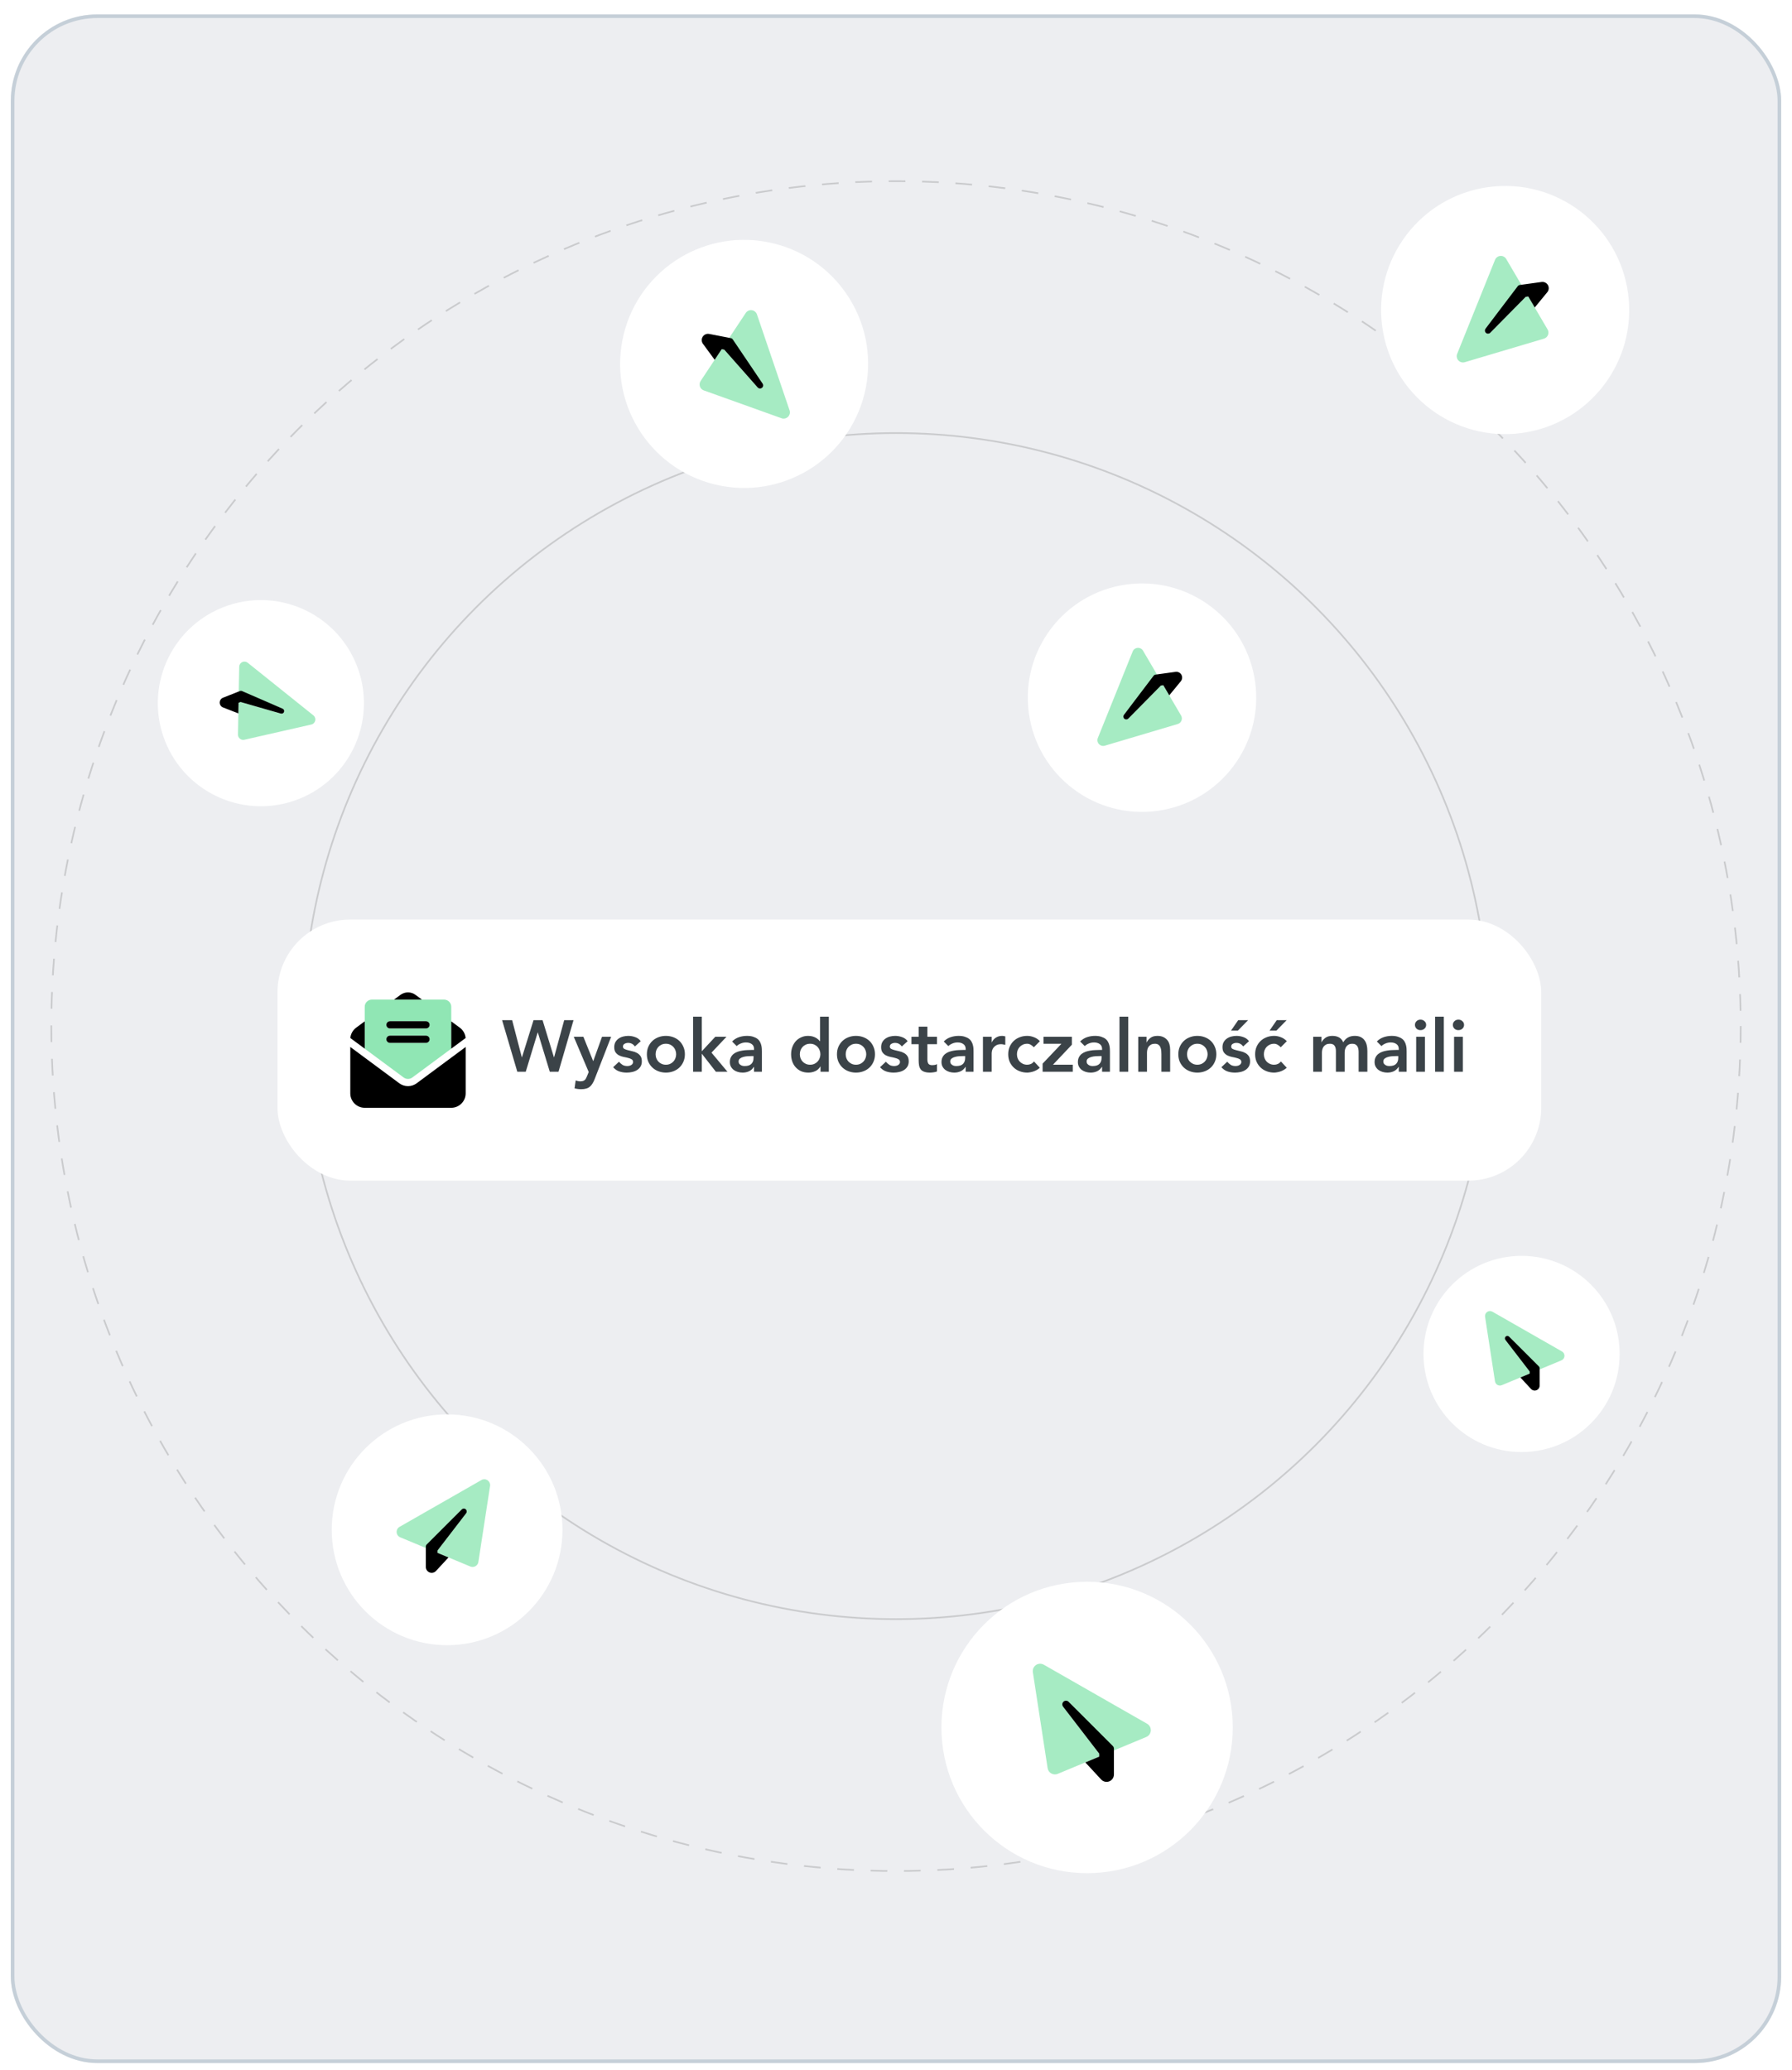 <svg width="497" height="574" viewBox="0 0 497 574" fill="none" xmlns="http://www.w3.org/2000/svg">
<g filter="url(#filter0_dd_2727_1017)">
<rect x="3" width="491" height="568" rx="24" fill="#EDEEF1"/>
<rect x="3.5" y="0.5" width="490" height="567" rx="23.5" stroke="#C5CFD8"/>
</g>
<circle cx="248.501" cy="284.503" r="164.428" stroke="black" stroke-opacity="0.15" stroke-width="0.463"/>
<circle cx="248.5" cy="284.5" r="234.269" stroke="black" stroke-opacity="0.15" stroke-width="0.463" stroke-dasharray="4.63 4.63"/>
<g filter="url(#filter1_dd_2727_1017)">
<g filter="url(#filter2_dd_2727_1017)">
<circle cx="124" cy="413" r="32" fill="white"/>
<g clip-path="url(#clip0_2727_1017)">
<path d="M135.23 399.284C135.742 399.638 136.01 400.251 135.914 400.864L132.672 421.936C132.596 422.427 132.297 422.858 131.862 423.101C131.426 423.344 130.904 423.375 130.443 423.182L121.346 419.398V418.725L129.283 408.412C129.547 408.072 129.496 407.581 129.167 407.302C128.838 407.024 128.351 407.044 128.053 407.358L119.056 416.759L118.342 417.474C118.19 417.626 118.104 417.833 118.104 418.046L116.671 417.448L110.997 415.083C110.425 414.845 110.04 414.308 110.005 413.69C109.969 413.072 110.283 412.489 110.82 412.18L133.513 399.213C134.055 398.904 134.724 398.934 135.235 399.284H135.23Z" fill="#A6EBC3"/>
<path d="M129.285 408.417C129.543 408.077 129.497 407.596 129.178 407.312C128.859 407.029 128.373 407.044 128.069 407.348L119.002 416.415L118.344 417.073C118.192 417.225 118.105 417.433 118.105 417.646V418.051V420.888V423.319C118.105 423.988 118.516 424.585 119.134 424.828C119.752 425.072 120.461 424.909 120.917 424.418L124.387 420.67L121.347 419.403V418.73L129.285 408.417Z" fill="black"/>
</g>
</g>
<g filter="url(#filter3_dd_2727_1017)">
<circle cx="72.352" cy="184.345" r="28.578" transform="rotate(68.439 72.352 184.345)" fill="white"/>
<g clip-path="url(#clip1_2727_1017)">
<path d="M87.425 189.179C87.298 189.721 86.877 190.145 86.337 190.266L67.771 194.489C67.338 194.587 66.882 194.48 66.537 194.198C66.193 193.916 65.996 193.493 66.005 193.047L66.162 184.249L66.721 184.028L77.892 187.236C78.26 187.343 78.652 187.14 78.775 186.775C78.898 186.41 78.722 186.013 78.363 185.868L67.602 181.481L66.775 181.123C66.599 181.046 66.398 181.043 66.221 181.113L66.247 179.726L66.35 174.238C66.36 173.684 66.68 173.188 67.181 172.956C67.683 172.724 68.27 172.793 68.702 173.138L86.92 187.73C87.355 188.079 87.549 188.644 87.426 189.184L87.425 189.179Z" fill="#A6EBC3"/>
<path d="M77.894 187.23C78.26 187.333 78.645 187.137 78.776 186.779C78.907 186.421 78.734 186.022 78.382 185.869L67.876 181.314L67.113 180.983C66.937 180.907 66.736 180.904 66.559 180.974L66.223 181.106L63.867 182.037L61.848 182.835C61.292 183.055 60.931 183.592 60.931 184.185C60.932 184.778 61.3 185.314 61.857 185.531L66.109 187.183L66.164 184.243L66.723 184.022L77.894 187.23Z" fill="black"/>
</g>
</g>
<g filter="url(#filter4_dd_2727_1017)">
<circle cx="40.4" cy="40.4" r="40.4" transform="matrix(-1 0 0 1 341.9 426.102)" fill="white"/>
<g clip-path="url(#clip2_2727_1017)">
<path d="M287.321 449.186C286.675 449.634 286.336 450.408 286.458 451.182L290.551 477.785C290.647 478.405 291.024 478.949 291.574 479.256C292.124 479.563 292.783 479.601 293.365 479.358L304.85 474.581V473.731L294.829 460.71C294.496 460.282 294.56 459.662 294.976 459.31C295.392 458.958 296.006 458.984 296.383 459.38L307.741 471.249L308.642 472.151C308.834 472.343 308.943 472.605 308.943 472.874L310.753 472.119L317.915 469.133C318.638 468.832 319.124 468.154 319.168 467.374C319.213 466.594 318.817 465.858 318.139 465.468L289.489 449.097C288.805 448.707 287.961 448.745 287.315 449.186H287.321Z" fill="#A6EBC3"/>
<path d="M294.83 460.721C294.503 460.292 294.561 459.685 294.964 459.327C295.367 458.969 295.981 458.988 296.364 459.371L307.811 470.818L308.643 471.65C308.835 471.842 308.943 472.104 308.943 472.372V472.884V476.465V479.535C308.943 480.379 308.425 481.134 307.645 481.441C306.865 481.748 305.97 481.543 305.394 480.923L301.014 476.19L304.851 474.592V473.741L294.83 460.721Z" fill="black"/>
</g>
</g>
<g filter="url(#filter5_dd_2727_1017)">
<circle cx="31.665" cy="31.665" r="31.665" transform="matrix(0.136 0.991 0.991 -0.136 281.045 155.266)" fill="white"/>
<g clip-path="url(#clip3_2727_1017)">
<path d="M304.778 195.194C305.195 195.648 305.831 195.829 306.419 195.652L326.642 189.642C327.113 189.502 327.495 189.151 327.675 188.691C327.855 188.231 327.814 187.716 327.564 187.29L322.632 178.88L321.971 178.97L312.927 188.138C312.63 188.442 312.142 188.458 311.824 188.173C311.507 187.887 311.461 187.408 311.729 187.073L319.737 176.99L320.341 176.194C320.469 176.024 320.661 175.912 320.87 175.883L320.091 174.558L317.01 169.315C316.7 168.785 316.121 168.48 315.511 168.528C314.9 168.577 314.371 168.963 314.141 169.531L304.478 193.52C304.248 194.093 304.367 194.745 304.779 195.199L304.778 195.194Z" fill="#A6EBC3"/>
<path d="M312.93 188.143C312.633 188.442 312.155 188.462 311.834 188.187C311.513 187.913 311.462 187.434 311.719 187.095L319.39 176.988L319.947 176.254C320.075 176.084 320.267 175.972 320.476 175.943L320.873 175.889L323.654 175.508L326.038 175.181C326.693 175.091 327.334 175.413 327.656 175.986C327.977 176.559 327.913 177.276 327.493 177.789L324.285 181.695L322.635 178.885L321.974 178.976L312.93 188.143Z" fill="black"/>
</g>
</g>
<g filter="url(#filter6_dd_2727_1017)">
<circle cx="34.391" cy="34.391" r="34.391" transform="matrix(0.136 0.991 0.991 -0.136 378.688 45.031)" fill="white"/>
<g clip-path="url(#clip4_2727_1017)">
<path d="M404.463 88.399C404.915 88.892 405.607 89.088 406.246 88.896L428.209 82.369C428.721 82.216 429.136 81.835 429.332 81.336C429.527 80.837 429.483 80.276 429.211 79.814L423.854 70.68L423.137 70.778L413.314 80.735C412.991 81.065 412.461 81.082 412.116 80.773C411.771 80.463 411.722 79.942 412.013 79.578L420.71 68.627L421.366 67.762C421.506 67.578 421.714 67.456 421.941 67.425L421.095 65.986L417.748 60.291C417.411 59.716 416.783 59.384 416.12 59.437C415.457 59.489 414.883 59.909 414.632 60.526L404.137 86.581C403.887 87.203 404.017 87.911 404.464 88.404L404.463 88.399Z" fill="#A6EBC3"/>
<path d="M413.319 80.736C412.995 81.061 412.476 81.082 412.127 80.784C411.779 80.486 411.724 79.966 412.003 79.598L420.334 68.62L420.939 67.823C421.079 67.638 421.287 67.516 421.514 67.486L421.945 67.426L424.966 67.012L427.554 66.657C428.266 66.56 428.963 66.909 429.312 67.532C429.661 68.154 429.592 68.933 429.135 69.49L425.65 73.732L423.858 70.681L423.141 70.779L413.319 80.736Z" fill="black"/>
</g>
</g>
<g filter="url(#filter7_dd_2727_1017)">
<circle cx="206.377" cy="89.376" r="34.391" transform="rotate(100.957 206.377 89.376)" fill="white"/>
<g clip-path="url(#clip5_2727_1017)">
<path d="M218.557 104.038C218.078 104.505 217.377 104.663 216.75 104.437L195.178 96.712C194.675 96.531 194.282 96.128 194.114 95.618C193.947 95.109 194.021 94.552 194.319 94.105L200.169 85.279L200.88 85.417L210.14 95.899C210.445 96.246 210.974 96.293 211.335 96.002C211.696 95.712 211.774 95.195 211.504 94.815L203.422 83.403L202.814 82.503C202.685 82.312 202.483 82.178 202.259 82.135L203.182 80.745L206.837 75.242C207.205 74.686 207.85 74.39 208.509 74.479C209.169 74.567 209.719 75.018 209.936 75.648L218.982 102.241C219.198 102.876 219.029 103.575 218.556 104.043L218.557 104.038Z" fill="#A6EBC3"/>
<path d="M210.136 95.904C210.441 96.246 210.958 96.296 211.323 96.017C211.687 95.738 211.771 95.222 211.512 94.839L203.797 83.42L203.237 82.591C203.108 82.4 202.906 82.266 202.681 82.223L202.254 82.14L199.261 81.561L196.695 81.064C195.99 80.927 195.276 81.238 194.893 81.841C194.51 82.443 194.536 83.224 194.961 83.806L198.208 88.232L200.165 85.284L200.876 85.422L210.136 95.904Z" fill="black"/>
</g>
</g>
<g filter="url(#filter8_dd_2727_1017)">
<circle cx="27.2" cy="27.2" r="27.2" transform="matrix(-1 8.74228e-08 8.74228e-08 1 449.199 337.797)" fill="white"/>
<g clip-path="url(#clip6_2727_1017)">
<path d="M412.454 353.343C412.02 353.644 411.791 354.165 411.873 354.686L414.629 372.597C414.693 373.015 414.947 373.381 415.318 373.588C415.688 373.794 416.131 373.82 416.523 373.656L424.256 370.44L424.256 369.868L417.509 361.101C417.285 360.813 417.328 360.395 417.608 360.159C417.888 359.922 418.301 359.939 418.555 360.206L426.202 368.197L426.809 368.804C426.938 368.933 427.012 369.11 427.012 369.291L428.23 368.783L433.052 366.772C433.539 366.57 433.866 366.113 433.896 365.588C433.926 365.063 433.659 364.567 433.203 364.305L413.914 353.283C413.453 353.02 412.885 353.046 412.45 353.343L412.454 353.343Z" fill="#A6EBC3"/>
<path d="M417.507 361.103C417.288 360.815 417.327 360.406 417.598 360.165C417.869 359.924 418.282 359.937 418.541 360.195L426.248 367.902L426.807 368.462C426.937 368.591 427.01 368.767 427.01 368.948L427.01 369.293L427.01 371.704L427.01 373.77C427.01 374.339 426.661 374.847 426.136 375.053C425.61 375.26 425.008 375.122 424.62 374.705L421.671 371.519L424.254 370.442L424.254 369.869L417.507 361.103Z" fill="black"/>
</g>
</g>
</g>
<g filter="url(#filter9_d_2727_1017)">
<rect x="73" y="251" width="350.492" height="72.393" rx="20.197" fill="white"/>
<g clip-path="url(#clip7_2727_1017)">
<path d="M99.197 273.195C98.091 273.195 97.197 274.089 97.197 275.195V286.802L107.991 294.795C108.341 295.052 108.766 295.195 109.197 295.195C109.629 295.195 110.054 295.058 110.404 294.795L121.197 286.802V275.195C121.197 274.089 120.304 273.195 119.197 273.195H99.197ZM104.197 279.195H114.197C114.747 279.195 115.197 279.645 115.197 280.195C115.197 280.745 114.747 281.195 114.197 281.195H104.197C103.647 281.195 103.197 280.745 103.197 280.195C103.197 279.645 103.647 279.195 104.197 279.195ZM104.197 283.195H114.197C114.747 283.195 115.197 283.645 115.197 284.195C115.197 284.745 114.747 285.195 114.197 285.195H104.197C103.647 285.195 103.197 284.745 103.197 284.195C103.197 283.645 103.647 283.195 104.197 283.195Z" fill="#90E6B4"/>
<path d="M125.185 283.852C125.085 282.72 124.504 281.67 123.579 280.989L121.197 279.227V284.202V286.802L125.185 283.852ZM125.197 299.195V286.327L111.597 296.402C110.904 296.92 110.06 297.195 109.197 297.195C108.335 297.195 107.491 296.92 106.797 296.402L93.197 286.327V299.195C93.197 301.402 94.991 303.195 97.197 303.195H121.197C123.404 303.195 125.197 301.402 125.197 299.195ZM97.197 286.802V284.202V279.227L94.816 280.989C93.891 281.67 93.31 282.72 93.21 283.852L97.197 286.802ZM111.291 271.889C110.685 271.439 109.954 271.195 109.197 271.195C108.441 271.195 107.71 271.439 107.104 271.883L105.335 273.195H113.06L111.291 271.889ZM104.197 279.195C103.647 279.195 103.197 279.645 103.197 280.195C103.197 280.745 103.647 281.195 104.197 281.195H114.197C114.747 281.195 115.197 280.745 115.197 280.195C115.197 279.645 114.747 279.195 114.197 279.195H104.197ZM104.197 283.195C103.647 283.195 103.197 283.645 103.197 284.195C103.197 284.745 103.647 285.195 104.197 285.195H114.197C114.747 285.195 115.197 284.745 115.197 284.195C115.197 283.645 114.747 283.195 114.197 283.195H104.197Z" fill="black"/>
</g>
<path d="M135.295 278.896H138.082L140.768 289.196H140.809L144.02 278.896H146.524L149.675 289.196H149.715L152.523 278.896H155.108L150.947 293.195H148.524L145.212 282.309H145.171L141.859 293.195H139.516L135.295 278.896ZM155.177 283.501H157.843L160.55 290.226H160.59L163.014 283.501H165.538L160.954 295.276C160.779 295.733 160.583 296.131 160.368 296.467C160.166 296.817 159.924 297.107 159.641 297.336C159.358 297.578 159.022 297.753 158.631 297.861C158.254 297.982 157.796 298.043 157.258 298.043C156.625 298.043 156.006 297.962 155.4 297.8L155.703 295.619C155.891 295.686 156.086 295.74 156.288 295.78C156.504 295.834 156.719 295.861 156.935 295.861C157.231 295.861 157.48 295.834 157.682 295.78C157.884 295.727 158.052 295.639 158.187 295.518C158.335 295.41 158.456 295.262 158.55 295.074C158.645 294.899 158.746 294.683 158.853 294.427L159.318 293.276L155.177 283.501ZM172.134 286.187C171.662 285.527 171.03 285.197 170.235 285.197C169.912 285.197 169.596 285.278 169.286 285.44C168.976 285.601 168.821 285.864 168.821 286.227C168.821 286.524 168.949 286.739 169.205 286.874C169.461 287.008 169.784 287.123 170.175 287.217C170.565 287.311 170.983 287.412 171.427 287.52C171.885 287.614 172.309 287.769 172.699 287.985C173.09 288.187 173.413 288.469 173.669 288.833C173.925 289.196 174.052 289.695 174.052 290.327C174.052 290.906 173.925 291.398 173.669 291.802C173.426 292.192 173.103 292.509 172.699 292.751C172.309 292.993 171.864 293.168 171.366 293.276C170.868 293.384 170.37 293.438 169.872 293.438C169.118 293.438 168.424 293.33 167.791 293.115C167.159 292.899 166.593 292.509 166.095 291.943L167.711 290.428C168.02 290.778 168.35 291.068 168.7 291.297C169.064 291.512 169.501 291.62 170.013 291.62C170.188 291.62 170.37 291.6 170.558 291.559C170.747 291.519 170.922 291.452 171.084 291.357C171.245 291.263 171.373 291.149 171.467 291.014C171.575 290.866 171.629 290.698 171.629 290.509C171.629 290.173 171.501 289.923 171.245 289.762C170.989 289.6 170.666 289.472 170.276 289.378C169.885 289.27 169.461 289.176 169.003 289.095C168.559 289.001 168.142 288.86 167.751 288.671C167.361 288.469 167.037 288.193 166.782 287.843C166.526 287.493 166.398 287.008 166.398 286.389C166.398 285.85 166.506 285.386 166.721 284.995C166.95 284.592 167.246 284.262 167.61 284.006C167.973 283.75 168.391 283.561 168.862 283.44C169.333 283.319 169.811 283.259 170.296 283.259C170.942 283.259 171.582 283.373 172.215 283.602C172.847 283.817 173.359 284.194 173.749 284.733L172.134 286.187ZM175.453 288.348C175.453 287.581 175.587 286.887 175.857 286.268C176.139 285.635 176.516 285.096 176.988 284.652C177.459 284.208 178.018 283.864 178.664 283.622C179.31 283.38 179.997 283.259 180.724 283.259C181.451 283.259 182.138 283.38 182.784 283.622C183.43 283.864 183.989 284.208 184.461 284.652C184.932 285.096 185.302 285.635 185.571 286.268C185.854 286.887 185.995 287.581 185.995 288.348C185.995 289.116 185.854 289.816 185.571 290.449C185.302 291.068 184.932 291.6 184.461 292.044C183.989 292.488 183.43 292.832 182.784 293.074C182.138 293.316 181.451 293.438 180.724 293.438C179.997 293.438 179.31 293.316 178.664 293.074C178.018 292.832 177.459 292.488 176.988 292.044C176.516 291.6 176.139 291.068 175.857 290.449C175.587 289.816 175.453 289.116 175.453 288.348ZM177.876 288.348C177.876 288.725 177.937 289.089 178.058 289.439C178.193 289.789 178.381 290.098 178.624 290.368C178.879 290.637 179.182 290.852 179.533 291.014C179.883 291.176 180.28 291.256 180.724 291.256C181.168 291.256 181.566 291.176 181.916 291.014C182.266 290.852 182.562 290.637 182.804 290.368C183.06 290.098 183.249 289.789 183.37 289.439C183.505 289.089 183.572 288.725 183.572 288.348C183.572 287.971 183.505 287.608 183.37 287.257C183.249 286.907 183.06 286.598 182.804 286.328C182.562 286.059 182.266 285.844 181.916 285.682C181.566 285.521 181.168 285.44 180.724 285.44C180.28 285.44 179.883 285.521 179.533 285.682C179.182 285.844 178.879 286.059 178.624 286.328C178.381 286.598 178.193 286.907 178.058 287.257C177.937 287.608 177.876 287.971 177.876 288.348ZM188.265 277.927H190.688V287.52L194.425 283.501H197.535L193.374 287.904L197.797 293.195H194.586L190.729 288.247H190.688V293.195H188.265V277.927ZM205.171 291.862H205.111C204.761 292.414 204.316 292.818 203.778 293.074C203.239 293.316 202.647 293.438 202.001 293.438C201.556 293.438 201.119 293.377 200.688 293.256C200.27 293.135 199.893 292.953 199.557 292.711C199.234 292.468 198.971 292.165 198.769 291.802C198.567 291.438 198.466 291.014 198.466 290.529C198.466 290.004 198.56 289.56 198.749 289.196C198.937 288.819 199.187 288.51 199.496 288.267C199.819 288.011 200.19 287.81 200.607 287.661C201.024 287.513 201.455 287.406 201.9 287.338C202.357 287.257 202.815 287.21 203.273 287.197C203.731 287.17 204.162 287.156 204.566 287.156H205.171V286.894C205.171 286.288 204.963 285.837 204.545 285.541C204.128 285.231 203.596 285.076 202.95 285.076C202.438 285.076 201.96 285.17 201.516 285.359C201.072 285.534 200.688 285.776 200.365 286.086L199.092 284.814C199.631 284.262 200.257 283.864 200.971 283.622C201.698 283.38 202.445 283.259 203.212 283.259C203.899 283.259 204.478 283.339 204.949 283.501C205.421 283.649 205.811 283.844 206.121 284.087C206.43 284.329 206.666 284.612 206.828 284.935C207.003 285.245 207.124 285.561 207.191 285.884C207.272 286.207 207.319 286.524 207.333 286.833C207.346 287.13 207.353 287.392 207.353 287.621V293.195H205.171V291.862ZM205.03 288.853H204.525C204.189 288.853 203.812 288.866 203.394 288.893C202.977 288.92 202.58 288.988 202.203 289.095C201.839 289.19 201.529 289.338 201.274 289.54C201.018 289.728 200.89 289.997 200.89 290.348C200.89 290.576 200.937 290.772 201.031 290.933C201.139 291.081 201.274 291.209 201.435 291.317C201.597 291.425 201.778 291.506 201.98 291.559C202.182 291.6 202.384 291.62 202.586 291.62C203.421 291.62 204.034 291.425 204.424 291.034C204.828 290.63 205.03 290.085 205.03 289.398V288.853ZM223.611 291.741H223.571C223.221 292.334 222.75 292.764 222.157 293.034C221.565 293.303 220.925 293.438 220.238 293.438C219.484 293.438 218.811 293.31 218.219 293.054C217.64 292.785 217.142 292.421 216.724 291.963C216.307 291.506 215.99 290.967 215.775 290.348C215.559 289.728 215.452 289.062 215.452 288.348C215.452 287.634 215.566 286.968 215.795 286.349C216.024 285.729 216.34 285.191 216.744 284.733C217.162 284.275 217.66 283.918 218.239 283.662C218.818 283.393 219.451 283.259 220.137 283.259C220.595 283.259 220.999 283.306 221.349 283.4C221.699 283.494 222.009 283.615 222.278 283.763C222.548 283.912 222.776 284.073 222.965 284.248C223.153 284.41 223.308 284.571 223.429 284.733H223.49V277.927H225.914V293.195H223.611V291.741ZM217.875 288.348C217.875 288.725 217.936 289.089 218.057 289.439C218.192 289.789 218.38 290.098 218.623 290.368C218.878 290.637 219.181 290.852 219.532 291.014C219.882 291.176 220.279 291.256 220.723 291.256C221.167 291.256 221.565 291.176 221.915 291.014C222.265 290.852 222.561 290.637 222.803 290.368C223.059 290.098 223.248 289.789 223.369 289.439C223.504 289.089 223.571 288.725 223.571 288.348C223.571 287.971 223.504 287.608 223.369 287.257C223.248 286.907 223.059 286.598 222.803 286.328C222.561 286.059 222.265 285.844 221.915 285.682C221.565 285.521 221.167 285.44 220.723 285.44C220.279 285.44 219.882 285.521 219.532 285.682C219.181 285.844 218.878 286.059 218.623 286.328C218.38 286.598 218.192 286.907 218.057 287.257C217.936 287.608 217.875 287.971 217.875 288.348ZM228.173 288.348C228.173 287.581 228.308 286.887 228.577 286.268C228.86 285.635 229.237 285.096 229.708 284.652C230.18 284.208 230.738 283.864 231.385 283.622C232.031 283.38 232.718 283.259 233.445 283.259C234.172 283.259 234.858 283.38 235.505 283.622C236.151 283.864 236.71 284.208 237.181 284.652C237.652 285.096 238.023 285.635 238.292 286.268C238.575 286.887 238.716 287.581 238.716 288.348C238.716 289.116 238.575 289.816 238.292 290.449C238.023 291.068 237.652 291.6 237.181 292.044C236.71 292.488 236.151 292.832 235.505 293.074C234.858 293.316 234.172 293.438 233.445 293.438C232.718 293.438 232.031 293.316 231.385 293.074C230.738 292.832 230.18 292.488 229.708 292.044C229.237 291.6 228.86 291.068 228.577 290.449C228.308 289.816 228.173 289.116 228.173 288.348ZM230.597 288.348C230.597 288.725 230.658 289.089 230.779 289.439C230.913 289.789 231.102 290.098 231.344 290.368C231.6 290.637 231.903 290.852 232.253 291.014C232.603 291.176 233 291.256 233.445 291.256C233.889 291.256 234.286 291.176 234.636 291.014C234.986 290.852 235.283 290.637 235.525 290.368C235.781 290.098 235.969 289.789 236.09 289.439C236.225 289.089 236.292 288.725 236.292 288.348C236.292 287.971 236.225 287.608 236.09 287.257C235.969 286.907 235.781 286.598 235.525 286.328C235.283 286.059 234.986 285.844 234.636 285.682C234.286 285.521 233.889 285.44 233.445 285.44C233 285.44 232.603 285.521 232.253 285.682C231.903 285.844 231.6 286.059 231.344 286.328C231.102 286.598 230.913 286.907 230.779 287.257C230.658 287.608 230.597 287.971 230.597 288.348ZM246.156 286.187C245.684 285.527 245.051 285.197 244.257 285.197C243.934 285.197 243.617 285.278 243.308 285.44C242.998 285.601 242.843 285.864 242.843 286.227C242.843 286.524 242.971 286.739 243.227 286.874C243.483 287.008 243.806 287.123 244.196 287.217C244.587 287.311 245.004 287.412 245.449 287.52C245.906 287.614 246.331 287.769 246.721 287.985C247.111 288.187 247.435 288.469 247.69 288.833C247.946 289.196 248.074 289.695 248.074 290.327C248.074 290.906 247.946 291.398 247.69 291.802C247.448 292.192 247.125 292.509 246.721 292.751C246.331 292.993 245.886 293.168 245.388 293.276C244.89 293.384 244.392 293.438 243.893 293.438C243.139 293.438 242.446 293.33 241.813 293.115C241.18 292.899 240.615 292.509 240.117 291.943L241.732 290.428C242.042 290.778 242.372 291.068 242.722 291.297C243.086 291.512 243.523 291.62 244.035 291.62C244.21 291.62 244.392 291.6 244.58 291.559C244.769 291.519 244.944 291.452 245.105 291.357C245.267 291.263 245.395 291.149 245.489 291.014C245.597 290.866 245.651 290.698 245.651 290.509C245.651 290.173 245.523 289.923 245.267 289.762C245.011 289.6 244.688 289.472 244.297 289.378C243.907 289.27 243.483 289.176 243.025 289.095C242.581 289.001 242.163 288.86 241.773 288.671C241.382 288.469 241.059 288.193 240.803 287.843C240.548 287.493 240.42 287.008 240.42 286.389C240.42 285.85 240.527 285.386 240.743 284.995C240.972 284.592 241.268 284.262 241.631 284.006C241.995 283.75 242.412 283.561 242.884 283.44C243.355 283.319 243.833 283.259 244.318 283.259C244.964 283.259 245.603 283.373 246.236 283.602C246.869 283.817 247.381 284.194 247.771 284.733L246.156 286.187ZM248.828 285.561V283.501H250.828V280.694H253.251V283.501H255.917V285.561H253.251V289.802C253.251 290.287 253.339 290.671 253.514 290.953C253.702 291.236 254.066 291.378 254.605 291.378C254.82 291.378 255.056 291.357 255.311 291.317C255.567 291.263 255.769 291.182 255.917 291.075V293.115C255.661 293.236 255.345 293.316 254.968 293.357C254.605 293.411 254.281 293.438 253.999 293.438C253.352 293.438 252.82 293.364 252.403 293.216C251.999 293.081 251.676 292.872 251.434 292.589C251.205 292.293 251.043 291.93 250.949 291.499C250.868 291.068 250.828 290.57 250.828 290.004V285.561H248.828ZM263.868 291.862H263.808C263.458 292.414 263.013 292.818 262.475 293.074C261.936 293.316 261.344 293.438 260.697 293.438C260.253 293.438 259.815 293.377 259.385 293.256C258.967 293.135 258.59 292.953 258.254 292.711C257.93 292.468 257.668 292.165 257.466 291.802C257.264 291.438 257.163 291.014 257.163 290.529C257.163 290.004 257.257 289.56 257.446 289.196C257.634 288.819 257.883 288.51 258.193 288.267C258.516 288.011 258.886 287.81 259.304 287.661C259.721 287.513 260.152 287.406 260.596 287.338C261.054 287.257 261.512 287.21 261.97 287.197C262.428 287.17 262.858 287.156 263.262 287.156H263.868V286.894C263.868 286.288 263.66 285.837 263.242 285.541C262.825 285.231 262.293 285.076 261.647 285.076C261.135 285.076 260.657 285.17 260.213 285.359C259.768 285.534 259.385 285.776 259.061 286.086L257.789 284.814C258.328 284.262 258.954 283.864 259.667 283.622C260.394 283.38 261.142 283.259 261.909 283.259C262.596 283.259 263.175 283.339 263.646 283.501C264.117 283.649 264.508 283.844 264.817 284.087C265.127 284.329 265.363 284.612 265.524 284.935C265.699 285.245 265.821 285.561 265.888 285.884C265.969 286.207 266.016 286.524 266.029 286.833C266.043 287.13 266.049 287.392 266.049 287.621V293.195H263.868V291.862ZM263.727 288.853H263.222C262.885 288.853 262.508 288.866 262.091 288.893C261.673 288.92 261.276 288.988 260.899 289.095C260.536 289.19 260.226 289.338 259.97 289.54C259.714 289.728 259.586 289.997 259.586 290.348C259.586 290.576 259.634 290.772 259.728 290.933C259.836 291.081 259.97 291.209 260.132 291.317C260.293 291.425 260.475 291.506 260.677 291.559C260.879 291.6 261.081 291.62 261.283 291.62C262.118 291.62 262.73 291.425 263.121 291.034C263.525 290.63 263.727 290.085 263.727 289.398V288.853ZM268.657 283.501H271.081V285.036H271.121C271.39 284.47 271.774 284.033 272.272 283.723C272.77 283.413 273.343 283.259 273.989 283.259C274.137 283.259 274.278 283.272 274.413 283.299C274.561 283.326 274.709 283.36 274.857 283.4V285.743C274.655 285.689 274.453 285.648 274.252 285.622C274.063 285.581 273.875 285.561 273.686 285.561C273.121 285.561 272.663 285.669 272.313 285.884C271.976 286.086 271.713 286.322 271.525 286.591C271.35 286.86 271.229 287.13 271.161 287.399C271.108 287.668 271.081 287.87 271.081 288.005V293.195H268.657V283.501ZM282.776 286.409C282.494 286.113 282.197 285.877 281.888 285.702C281.578 285.527 281.262 285.44 280.939 285.44C280.494 285.44 280.097 285.521 279.747 285.682C279.397 285.844 279.094 286.059 278.838 286.328C278.596 286.598 278.407 286.907 278.273 287.257C278.151 287.608 278.091 287.971 278.091 288.348C278.091 288.725 278.151 289.089 278.273 289.439C278.407 289.789 278.596 290.098 278.838 290.368C279.094 290.637 279.397 290.852 279.747 291.014C280.097 291.176 280.494 291.256 280.939 291.256C281.316 291.256 281.666 291.182 281.989 291.034C282.312 290.873 282.588 290.644 282.817 290.348L284.433 292.084C284.19 292.327 283.907 292.536 283.584 292.711C283.275 292.886 282.958 293.027 282.635 293.135C282.312 293.242 282.002 293.316 281.706 293.357C281.41 293.411 281.154 293.438 280.939 293.438C280.211 293.438 279.525 293.316 278.878 293.074C278.232 292.832 277.673 292.488 277.202 292.044C276.731 291.6 276.354 291.068 276.071 290.449C275.802 289.816 275.667 289.116 275.667 288.348C275.667 287.581 275.802 286.887 276.071 286.268C276.354 285.635 276.731 285.096 277.202 284.652C277.673 284.208 278.232 283.864 278.878 283.622C279.525 283.38 280.211 283.259 280.939 283.259C281.558 283.259 282.177 283.38 282.797 283.622C283.429 283.851 283.982 284.221 284.453 284.733L282.776 286.409ZM285.209 290.953L290.399 285.48V285.44H285.451V283.501H293.328V285.702L288.077 291.256H293.57V293.195H285.209V290.953ZM301.698 291.862H301.637C301.287 292.414 300.843 292.818 300.304 293.074C299.765 293.316 299.173 293.438 298.527 293.438C298.082 293.438 297.645 293.377 297.214 293.256C296.797 293.135 296.42 292.953 296.083 292.711C295.76 292.468 295.497 292.165 295.295 291.802C295.093 291.438 294.992 291.014 294.992 290.529C294.992 290.004 295.087 289.56 295.275 289.196C295.464 288.819 295.713 288.51 296.022 288.267C296.345 288.011 296.716 287.81 297.133 287.661C297.551 287.513 297.981 287.406 298.426 287.338C298.884 287.257 299.341 287.21 299.799 287.197C300.257 287.17 300.688 287.156 301.092 287.156H301.698V286.894C301.698 286.288 301.489 285.837 301.072 285.541C300.654 285.231 300.122 285.076 299.476 285.076C298.964 285.076 298.486 285.17 298.042 285.359C297.598 285.534 297.214 285.776 296.891 286.086L295.618 284.814C296.157 284.262 296.783 283.864 297.497 283.622C298.224 283.38 298.971 283.259 299.739 283.259C300.425 283.259 301.004 283.339 301.475 283.501C301.947 283.649 302.337 283.844 302.647 284.087C302.957 284.329 303.192 284.612 303.354 284.935C303.529 285.245 303.65 285.561 303.717 285.884C303.798 286.207 303.845 286.524 303.859 286.833C303.872 287.13 303.879 287.392 303.879 287.621V293.195H301.698V291.862ZM301.556 288.853H301.051C300.715 288.853 300.338 288.866 299.92 288.893C299.503 288.92 299.106 288.988 298.729 289.095C298.365 289.19 298.055 289.338 297.8 289.54C297.544 289.728 297.416 289.997 297.416 290.348C297.416 290.576 297.463 290.772 297.557 290.933C297.665 291.081 297.8 291.209 297.961 291.317C298.123 291.425 298.305 291.506 298.507 291.559C298.708 291.6 298.91 291.62 299.112 291.62C299.947 291.62 300.56 291.425 300.95 291.034C301.354 290.63 301.556 290.085 301.556 289.398V288.853ZM306.527 277.927H308.95V293.195H306.527V277.927ZM311.733 283.501H314.035V285.056H314.076C314.305 284.571 314.655 284.154 315.126 283.804C315.597 283.44 316.237 283.259 317.045 283.259C317.691 283.259 318.236 283.366 318.681 283.582C319.138 283.797 319.509 284.08 319.791 284.43C320.074 284.78 320.276 285.184 320.397 285.642C320.518 286.1 320.579 286.578 320.579 287.076V293.195H318.155V288.288C318.155 288.018 318.142 287.722 318.115 287.399C318.088 287.062 318.014 286.753 317.893 286.47C317.785 286.174 317.61 285.931 317.368 285.743C317.125 285.541 316.796 285.44 316.378 285.44C315.974 285.44 315.631 285.507 315.348 285.642C315.079 285.776 314.85 285.958 314.661 286.187C314.486 286.416 314.358 286.679 314.278 286.975C314.197 287.271 314.156 287.581 314.156 287.904V293.195H311.733V283.501ZM322.845 288.348C322.845 287.581 322.98 286.887 323.249 286.268C323.532 285.635 323.909 285.096 324.38 284.652C324.852 284.208 325.41 283.864 326.057 283.622C326.703 283.38 327.39 283.259 328.117 283.259C328.844 283.259 329.531 283.38 330.177 283.622C330.823 283.864 331.382 284.208 331.853 284.652C332.324 285.096 332.695 285.635 332.964 286.268C333.247 286.887 333.388 287.581 333.388 288.348C333.388 289.116 333.247 289.816 332.964 290.449C332.695 291.068 332.324 291.6 331.853 292.044C331.382 292.488 330.823 292.832 330.177 293.074C329.531 293.316 328.844 293.438 328.117 293.438C327.39 293.438 326.703 293.316 326.057 293.074C325.41 292.832 324.852 292.488 324.38 292.044C323.909 291.6 323.532 291.068 323.249 290.449C322.98 289.816 322.845 289.116 322.845 288.348ZM325.269 288.348C325.269 288.725 325.33 289.089 325.451 289.439C325.585 289.789 325.774 290.098 326.016 290.368C326.272 290.637 326.575 290.852 326.925 291.014C327.275 291.176 327.672 291.256 328.117 291.256C328.561 291.256 328.958 291.176 329.308 291.014C329.659 290.852 329.955 290.637 330.197 290.368C330.453 290.098 330.641 289.789 330.763 289.439C330.897 289.089 330.965 288.725 330.965 288.348C330.965 287.971 330.897 287.608 330.763 287.257C330.641 286.907 330.453 286.598 330.197 286.328C329.955 286.059 329.659 285.844 329.308 285.682C328.958 285.521 328.561 285.44 328.117 285.44C327.672 285.44 327.275 285.521 326.925 285.682C326.575 285.844 326.272 286.059 326.016 286.328C325.774 286.598 325.585 286.907 325.451 287.257C325.33 287.608 325.269 287.971 325.269 288.348ZM340.828 286.187C340.356 285.527 339.724 285.197 338.929 285.197C338.606 285.197 338.29 285.278 337.98 285.44C337.67 285.601 337.515 285.864 337.515 286.227C337.515 286.524 337.643 286.739 337.899 286.874C338.155 287.008 338.478 287.123 338.869 287.217C339.259 287.311 339.676 287.412 340.121 287.52C340.579 287.614 341.003 287.769 341.393 287.985C341.784 288.187 342.107 288.469 342.363 288.833C342.618 289.196 342.746 289.695 342.746 290.327C342.746 290.906 342.618 291.398 342.363 291.802C342.12 292.192 341.797 292.509 341.393 292.751C341.003 292.993 340.558 293.168 340.06 293.276C339.562 293.384 339.064 293.438 338.566 293.438C337.812 293.438 337.118 293.33 336.485 293.115C335.853 292.899 335.287 292.509 334.789 291.943L336.405 290.428C336.714 290.778 337.044 291.068 337.394 291.297C337.758 291.512 338.195 291.62 338.707 291.62C338.882 291.62 339.064 291.6 339.252 291.559C339.441 291.519 339.616 291.452 339.777 291.357C339.939 291.263 340.067 291.149 340.161 291.014C340.269 290.866 340.323 290.698 340.323 290.509C340.323 290.173 340.195 289.923 339.939 289.762C339.683 289.6 339.36 289.472 338.97 289.378C338.579 289.27 338.155 289.176 337.697 289.095C337.253 289.001 336.835 288.86 336.445 288.671C336.054 288.469 335.731 288.193 335.476 287.843C335.22 287.493 335.092 287.008 335.092 286.389C335.092 285.85 335.2 285.386 335.415 284.995C335.644 284.592 335.94 284.262 336.304 284.006C336.667 283.75 337.085 283.561 337.556 283.44C338.027 283.319 338.505 283.259 338.99 283.259C339.636 283.259 340.276 283.373 340.908 283.602C341.541 283.817 342.053 284.194 342.443 284.733L340.828 286.187ZM339.454 278.896H342.201L339.353 281.804H337.455L339.454 278.896ZM351.256 286.409C350.973 286.113 350.677 285.877 350.367 285.702C350.058 285.527 349.741 285.44 349.418 285.44C348.974 285.44 348.577 285.521 348.226 285.682C347.876 285.844 347.573 286.059 347.318 286.328C347.075 286.598 346.887 286.907 346.752 287.257C346.631 287.608 346.57 287.971 346.57 288.348C346.57 288.725 346.631 289.089 346.752 289.439C346.887 289.789 347.075 290.098 347.318 290.368C347.573 290.637 347.876 290.852 348.226 291.014C348.577 291.176 348.974 291.256 349.418 291.256C349.795 291.256 350.145 291.182 350.468 291.034C350.791 290.873 351.067 290.644 351.296 290.348L352.912 292.084C352.67 292.327 352.387 292.536 352.064 292.711C351.754 292.886 351.438 293.027 351.115 293.135C350.791 293.242 350.482 293.316 350.186 293.357C349.889 293.411 349.633 293.438 349.418 293.438C348.691 293.438 348.004 293.316 347.358 293.074C346.712 292.832 346.153 292.488 345.682 292.044C345.21 291.6 344.833 291.068 344.551 290.449C344.281 289.816 344.147 289.116 344.147 288.348C344.147 287.581 344.281 286.887 344.551 286.268C344.833 285.635 345.21 285.096 345.682 284.652C346.153 284.208 346.712 283.864 347.358 283.622C348.004 283.38 348.691 283.259 349.418 283.259C350.037 283.259 350.657 283.38 351.276 283.622C351.909 283.851 352.461 284.221 352.932 284.733L351.256 286.409ZM350.145 278.896H352.892L350.044 281.804H348.146L350.145 278.896ZM360.25 283.501H362.552V285.016H362.593C362.808 284.558 363.152 284.154 363.623 283.804C364.108 283.44 364.754 283.259 365.562 283.259C367.083 283.259 368.093 283.858 368.591 285.056C368.941 284.437 369.379 283.986 369.904 283.703C370.429 283.407 371.055 283.259 371.782 283.259C372.429 283.259 372.974 283.366 373.418 283.582C373.863 283.797 374.219 284.093 374.489 284.47C374.771 284.847 374.973 285.292 375.095 285.803C375.216 286.301 375.276 286.84 375.276 287.419V293.195H372.853V287.702C372.853 287.406 372.826 287.123 372.772 286.854C372.718 286.571 372.624 286.328 372.489 286.126C372.355 285.911 372.173 285.743 371.944 285.622C371.715 285.5 371.419 285.44 371.055 285.44C370.678 285.44 370.355 285.514 370.086 285.662C369.83 285.797 369.615 285.985 369.439 286.227C369.278 286.456 369.157 286.726 369.076 287.035C369.009 287.332 368.975 287.634 368.975 287.944V293.195H366.551V287.419C366.551 286.813 366.423 286.335 366.168 285.985C365.912 285.622 365.488 285.44 364.895 285.44C364.491 285.44 364.148 285.507 363.865 285.642C363.596 285.776 363.367 285.958 363.178 286.187C363.003 286.416 362.876 286.679 362.795 286.975C362.714 287.271 362.674 287.581 362.674 287.904V293.195H360.25V283.501ZM383.983 291.862H383.923C383.573 292.414 383.128 292.818 382.59 293.074C382.051 293.316 381.459 293.438 380.813 293.438C380.368 293.438 379.931 293.377 379.5 293.256C379.082 293.135 378.705 292.953 378.369 292.711C378.046 292.468 377.783 292.165 377.581 291.802C377.379 291.438 377.278 291.014 377.278 290.529C377.278 290.004 377.372 289.56 377.561 289.196C377.749 288.819 377.999 288.51 378.308 288.267C378.631 288.011 379.002 287.81 379.419 287.661C379.836 287.513 380.267 287.406 380.712 287.338C381.169 287.257 381.627 287.21 382.085 287.197C382.543 287.17 382.974 287.156 383.378 287.156H383.983V286.894C383.983 286.288 383.775 285.837 383.357 285.541C382.94 285.231 382.408 285.076 381.762 285.076C381.25 285.076 380.772 285.17 380.328 285.359C379.884 285.534 379.5 285.776 379.177 286.086L377.904 284.814C378.443 284.262 379.069 283.864 379.783 283.622C380.51 283.38 381.257 283.259 382.024 283.259C382.711 283.259 383.29 283.339 383.761 283.501C384.233 283.649 384.623 283.844 384.933 284.087C385.242 284.329 385.478 284.612 385.64 284.935C385.815 285.245 385.936 285.561 386.003 285.884C386.084 286.207 386.131 286.524 386.145 286.833C386.158 287.13 386.165 287.392 386.165 287.621V293.195H383.983V291.862ZM383.842 288.853H383.337C383.001 288.853 382.624 288.866 382.206 288.893C381.789 288.92 381.392 288.988 381.015 289.095C380.651 289.19 380.341 289.338 380.086 289.54C379.83 289.728 379.702 289.997 379.702 290.348C379.702 290.576 379.749 290.772 379.843 290.933C379.951 291.081 380.086 291.209 380.247 291.317C380.409 291.425 380.59 291.506 380.792 291.559C380.994 291.6 381.196 291.62 381.398 291.62C382.233 291.62 382.846 291.425 383.236 291.034C383.64 290.63 383.842 290.085 383.842 289.398V288.853ZM388.813 283.501H391.236V293.195H388.813V283.501ZM388.469 280.209C388.469 279.818 388.611 279.482 388.893 279.199C389.19 278.903 389.56 278.755 390.004 278.755C390.449 278.755 390.819 278.896 391.115 279.179C391.425 279.448 391.58 279.791 391.58 280.209C391.58 280.626 391.425 280.976 391.115 281.259C390.819 281.528 390.449 281.663 390.004 281.663C389.56 281.663 389.19 281.522 388.893 281.239C388.611 280.943 388.469 280.599 388.469 280.209ZM394.059 277.927H396.483V293.195H394.059V277.927ZM399.325 283.501H401.749V293.195H399.325V283.501ZM398.982 280.209C398.982 279.818 399.123 279.482 399.406 279.199C399.702 278.903 400.073 278.755 400.517 278.755C400.961 278.755 401.331 278.896 401.628 279.179C401.937 279.448 402.092 279.791 402.092 280.209C402.092 280.626 401.937 280.976 401.628 281.259C401.331 281.528 400.961 281.663 400.517 281.663C400.073 281.663 399.702 281.522 399.406 281.239C399.123 280.943 398.982 280.599 398.982 280.209Z" fill="#3B4348"/>
</g>
<defs>
<filter id="filter0_dd_2727_1017" x="0" y="0" width="497" height="574" filterUnits="userSpaceOnUse" color-interpolation-filters="sRGB">
<feFlood flood-opacity="0" result="BackgroundImageFix"/>
<feColorMatrix in="SourceAlpha" type="matrix" values="0 0 0 0 0 0 0 0 0 0 0 0 0 0 0 0 0 0 127 0" result="hardAlpha"/>
<feOffset dy="1"/>
<feGaussianBlur stdDeviation="0.5"/>
<feColorMatrix type="matrix" values="0 0 0 0 0 0 0 0 0 0 0 0 0 0 0 0 0 0 0.05 0"/>
<feBlend mode="normal" in2="BackgroundImageFix" result="effect1_dropShadow_2727_1017"/>
<feColorMatrix in="SourceAlpha" type="matrix" values="0 0 0 0 0 0 0 0 0 0 0 0 0 0 0 0 0 0 127 0" result="hardAlpha"/>
<feOffset dy="3"/>
<feGaussianBlur stdDeviation="1.5"/>
<feColorMatrix type="matrix" values="0 0 0 0 0 0 0 0 0 0 0 0 0 0 0 0 0 0 0.04 0"/>
<feBlend mode="normal" in2="effect1_dropShadow_2727_1017" result="effect2_dropShadow_2727_1017"/>
<feBlend mode="normal" in="SourceGraphic" in2="effect2_dropShadow_2727_1017" result="shape"/>
</filter>
<filter id="filter1_dd_2727_1017" x="21.378" y="26" width="449.103" height="500.244" filterUnits="userSpaceOnUse" color-interpolation-filters="sRGB">
<feFlood flood-opacity="0" result="BackgroundImageFix"/>
<feColorMatrix in="SourceAlpha" type="matrix" values="0 0 0 0 0 0 0 0 0 0 0 0 0 0 0 0 0 0 127 0" result="hardAlpha"/>
<feOffset dy="1.541"/>
<feGaussianBlur stdDeviation="0.77"/>
<feColorMatrix type="matrix" values="0 0 0 0 0 0 0 0 0 0 0 0 0 0 0 0 0 0 0.05 0"/>
<feBlend mode="normal" in2="BackgroundImageFix" result="effect1_dropShadow_2727_1017"/>
<feColorMatrix in="SourceAlpha" type="matrix" values="0 0 0 0 0 0 0 0 0 0 0 0 0 0 0 0 0 0 127 0" result="hardAlpha"/>
<feOffset dy="4.622"/>
<feGaussianBlur stdDeviation="2.311"/>
<feColorMatrix type="matrix" values="0 0 0 0 0 0 0 0 0 0 0 0 0 0 0 0 0 0 0.04 0"/>
<feBlend mode="normal" in2="effect1_dropShadow_2727_1017" result="effect2_dropShadow_2727_1017"/>
<feBlend mode="normal" in="SourceGraphic" in2="effect2_dropShadow_2727_1017" result="shape"/>
</filter>
<filter id="filter2_dd_2727_1017" x="80.257" y="373" width="87.485" height="87.485" filterUnits="userSpaceOnUse" color-interpolation-filters="sRGB">
<feFlood flood-opacity="0" result="BackgroundImageFix"/>
<feColorMatrix in="SourceAlpha" type="matrix" values="0 0 0 0 0 0 0 0 0 0 0 0 0 0 0 0 0 0 127 0" result="hardAlpha"/>
<feOffset dy="1.248"/>
<feGaussianBlur stdDeviation="0.624"/>
<feColorMatrix type="matrix" values="0 0 0 0 0 0 0 0 0 0 0 0 0 0 0 0 0 0 0.05 0"/>
<feBlend mode="normal" in2="BackgroundImageFix" result="effect1_dropShadow_2727_1017"/>
<feColorMatrix in="SourceAlpha" type="matrix" values="0 0 0 0 0 0 0 0 0 0 0 0 0 0 0 0 0 0 127 0" result="hardAlpha"/>
<feOffset dy="3.743"/>
<feGaussianBlur stdDeviation="1.871"/>
<feColorMatrix type="matrix" values="0 0 0 0 0 0 0 0 0 0 0 0 0 0 0 0 0 0 0.04 0"/>
<feBlend mode="normal" in2="effect1_dropShadow_2727_1017" result="effect2_dropShadow_2727_1017"/>
<feBlend mode="normal" in="SourceGraphic" in2="effect2_dropShadow_2727_1017" result="shape"/>
</filter>
<filter id="filter3_dd_2727_1017" x="22.658" y="138" width="99.384" height="99.388" filterUnits="userSpaceOnUse" color-interpolation-filters="sRGB">
<feFlood flood-opacity="0" result="BackgroundImageFix"/>
<feColorMatrix in="SourceAlpha" type="matrix" values="0 0 0 0 0 0 0 0 0 0 0 0 0 0 0 0 0 0 127 0" result="hardAlpha"/>
<feOffset dy="1.114"/>
<feGaussianBlur stdDeviation="0.557"/>
<feColorMatrix type="matrix" values="0 0 0 0 0 0 0 0 0 0 0 0 0 0 0 0 0 0 0.05 0"/>
<feBlend mode="normal" in2="BackgroundImageFix" result="effect1_dropShadow_2727_1017"/>
<feColorMatrix in="SourceAlpha" type="matrix" values="0 0 0 0 0 0 0 0 0 0 0 0 0 0 0 0 0 0 127 0" result="hardAlpha"/>
<feOffset dy="3.342"/>
<feGaussianBlur stdDeviation="1.671"/>
<feColorMatrix type="matrix" values="0 0 0 0 0 0 0 0 0 0 0 0 0 0 0 0 0 0 0.04 0"/>
<feBlend mode="normal" in2="effect1_dropShadow_2727_1017" result="effect2_dropShadow_2727_1017"/>
<feBlend mode="normal" in="SourceGraphic" in2="effect2_dropShadow_2727_1017" result="shape"/>
</filter>
<filter id="filter4_dd_2727_1017" x="246.275" y="416" width="110.45" height="110.45" filterUnits="userSpaceOnUse" color-interpolation-filters="sRGB">
<feFlood flood-opacity="0" result="BackgroundImageFix"/>
<feColorMatrix in="SourceAlpha" type="matrix" values="0 0 0 0 0 0 0 0 0 0 0 0 0 0 0 0 0 0 127 0" result="hardAlpha"/>
<feOffset dy="1.575"/>
<feGaussianBlur stdDeviation="0.788"/>
<feColorMatrix type="matrix" values="0 0 0 0 0 0 0 0 0 0 0 0 0 0 0 0 0 0 0.05 0"/>
<feBlend mode="normal" in2="BackgroundImageFix" result="effect1_dropShadow_2727_1017"/>
<feColorMatrix in="SourceAlpha" type="matrix" values="0 0 0 0 0 0 0 0 0 0 0 0 0 0 0 0 0 0 127 0" result="hardAlpha"/>
<feOffset dy="4.725"/>
<feGaussianBlur stdDeviation="2.363"/>
<feColorMatrix type="matrix" values="0 0 0 0 0 0 0 0 0 0 0 0 0 0 0 0 0 0 0.04 0"/>
<feBlend mode="normal" in2="effect1_dropShadow_2727_1017" result="effect2_dropShadow_2727_1017"/>
<feBlend mode="normal" in="SourceGraphic" in2="effect2_dropShadow_2727_1017" result="shape"/>
</filter>
<filter id="filter5_dd_2727_1017" x="268.422" y="137.75" width="96.587" height="96.587" filterUnits="userSpaceOnUse" color-interpolation-filters="sRGB">
<feFlood flood-opacity="0" result="BackgroundImageFix"/>
<feColorMatrix in="SourceAlpha" type="matrix" values="0 0 0 0 0 0 0 0 0 0 0 0 0 0 0 0 0 0 127 0" result="hardAlpha"/>
<feOffset dy="1.234"/>
<feGaussianBlur stdDeviation="0.617"/>
<feColorMatrix type="matrix" values="0 0 0 0 0 0 0 0 0 0 0 0 0 0 0 0 0 0 0.05 0"/>
<feBlend mode="normal" in2="BackgroundImageFix" result="effect1_dropShadow_2727_1017"/>
<feColorMatrix in="SourceAlpha" type="matrix" values="0 0 0 0 0 0 0 0 0 0 0 0 0 0 0 0 0 0 127 0" result="hardAlpha"/>
<feOffset dy="3.703"/>
<feGaussianBlur stdDeviation="1.852"/>
<feColorMatrix type="matrix" values="0 0 0 0 0 0 0 0 0 0 0 0 0 0 0 0 0 0 0.04 0"/>
<feBlend mode="normal" in2="effect1_dropShadow_2727_1017" result="effect2_dropShadow_2727_1017"/>
<feBlend mode="normal" in="SourceGraphic" in2="effect2_dropShadow_2727_1017" result="shape"/>
</filter>
<filter id="filter6_dd_2727_1017" x="364.978" y="26" width="104.904" height="104.904" filterUnits="userSpaceOnUse" color-interpolation-filters="sRGB">
<feFlood flood-opacity="0" result="BackgroundImageFix"/>
<feColorMatrix in="SourceAlpha" type="matrix" values="0 0 0 0 0 0 0 0 0 0 0 0 0 0 0 0 0 0 127 0" result="hardAlpha"/>
<feOffset dy="1.341"/>
<feGaussianBlur stdDeviation="0.67"/>
<feColorMatrix type="matrix" values="0 0 0 0 0 0 0 0 0 0 0 0 0 0 0 0 0 0 0.05 0"/>
<feBlend mode="normal" in2="BackgroundImageFix" result="effect1_dropShadow_2727_1017"/>
<feColorMatrix in="SourceAlpha" type="matrix" values="0 0 0 0 0 0 0 0 0 0 0 0 0 0 0 0 0 0 127 0" result="hardAlpha"/>
<feOffset dy="4.022"/>
<feGaussianBlur stdDeviation="2.011"/>
<feColorMatrix type="matrix" values="0 0 0 0 0 0 0 0 0 0 0 0 0 0 0 0 0 0 0.04 0"/>
<feBlend mode="normal" in2="effect1_dropShadow_2727_1017" result="effect2_dropShadow_2727_1017"/>
<feBlend mode="normal" in="SourceGraphic" in2="effect2_dropShadow_2727_1017" result="shape"/>
</filter>
<filter id="filter7_dd_2727_1017" x="151.978" y="39" width="108.799" height="108.803" filterUnits="userSpaceOnUse" color-interpolation-filters="sRGB">
<feFlood flood-opacity="0" result="BackgroundImageFix"/>
<feColorMatrix in="SourceAlpha" type="matrix" values="0 0 0 0 0 0 0 0 0 0 0 0 0 0 0 0 0 0 127 0" result="hardAlpha"/>
<feOffset dy="1.341"/>
<feGaussianBlur stdDeviation="0.67"/>
<feColorMatrix type="matrix" values="0 0 0 0 0 0 0 0 0 0 0 0 0 0 0 0 0 0 0.05 0"/>
<feBlend mode="normal" in2="BackgroundImageFix" result="effect1_dropShadow_2727_1017"/>
<feColorMatrix in="SourceAlpha" type="matrix" values="0 0 0 0 0 0 0 0 0 0 0 0 0 0 0 0 0 0 127 0" result="hardAlpha"/>
<feOffset dy="4.022"/>
<feGaussianBlur stdDeviation="2.011"/>
<feColorMatrix type="matrix" values="0 0 0 0 0 0 0 0 0 0 0 0 0 0 0 0 0 0 0.04 0"/>
<feBlend mode="normal" in2="effect1_dropShadow_2727_1017" result="effect2_dropShadow_2727_1017"/>
<feBlend mode="normal" in="SourceGraphic" in2="effect2_dropShadow_2727_1017" result="shape"/>
</filter>
<filter id="filter8_dd_2727_1017" x="384.819" y="331" width="74.362" height="74.362" filterUnits="userSpaceOnUse" color-interpolation-filters="sRGB">
<feFlood flood-opacity="0" result="BackgroundImageFix"/>
<feColorMatrix in="SourceAlpha" type="matrix" values="0 0 0 0 0 0 0 0 0 0 0 0 0 0 0 0 0 0 127 0" result="hardAlpha"/>
<feOffset dy="1.06"/>
<feGaussianBlur stdDeviation="0.53"/>
<feColorMatrix type="matrix" values="0 0 0 0 0 0 0 0 0 0 0 0 0 0 0 0 0 0 0.05 0"/>
<feBlend mode="normal" in2="BackgroundImageFix" result="effect1_dropShadow_2727_1017"/>
<feColorMatrix in="SourceAlpha" type="matrix" values="0 0 0 0 0 0 0 0 0 0 0 0 0 0 0 0 0 0 127 0" result="hardAlpha"/>
<feOffset dy="3.181"/>
<feGaussianBlur stdDeviation="1.591"/>
<feColorMatrix type="matrix" values="0 0 0 0 0 0 0 0 0 0 0 0 0 0 0 0 0 0 0.04 0"/>
<feBlend mode="normal" in2="effect1_dropShadow_2727_1017" result="effect2_dropShadow_2727_1017"/>
<feBlend mode="normal" in="SourceGraphic" in2="effect2_dropShadow_2727_1017" result="shape"/>
</filter>
<filter id="filter9_d_2727_1017" x="63.112" y="241.112" width="378.18" height="100.078" filterUnits="userSpaceOnUse" color-interpolation-filters="sRGB">
<feFlood flood-opacity="0" result="BackgroundImageFix"/>
<feColorMatrix in="SourceAlpha" type="matrix" values="0 0 0 0 0 0 0 0 0 0 0 0 0 0 0 0 0 0 127 0" result="hardAlpha"/>
<feOffset dx="3.955" dy="3.955"/>
<feGaussianBlur stdDeviation="6.922"/>
<feColorMatrix type="matrix" values="0 0 0 0 0 0 0 0 0 0 0 0 0 0 0 0 0 0 0.1 0"/>
<feBlend mode="normal" in2="BackgroundImageFix" result="effect1_dropShadow_2727_1017"/>
<feBlend mode="normal" in="SourceGraphic" in2="effect1_dropShadow_2727_1017" result="shape"/>
</filter>
<clipPath id="clip0_2727_1017">
<rect width="25.935" height="25.935" fill="white" transform="translate(110.002 399)"/>
</clipPath>
<clipPath id="clip1_2727_1017">
<rect width="23.161" height="23.161" fill="white" transform="translate(79.381 168.133) rotate(68.439)"/>
</clipPath>
<clipPath id="clip2_2727_1017">
<rect width="32.742" height="32.742" fill="white" transform="matrix(-1 0 0 1 319.172 448.828)"/>
</clipPath>
<clipPath id="clip3_2727_1017">
<rect width="25.663" height="25.663" fill="white" transform="matrix(0.136 0.991 0.991 -0.136 301.109 170.5)"/>
</clipPath>
<clipPath id="clip4_2727_1017">
<rect width="27.873" height="27.873" fill="white" transform="matrix(0.136 0.991 0.991 -0.136 400.479 61.578)"/>
</clipPath>
<clipPath id="clip5_2727_1017">
<rect width="27.873" height="27.873" fill="white" transform="translate(224.01 77.477) rotate(100.957)"/>
</clipPath>
<clipPath id="clip6_2727_1017">
<rect width="22.044" height="22.044" fill="white" transform="matrix(-1 8.74228e-08 8.74228e-08 1 433.898 353.102)"/>
</clipPath>
<clipPath id="clip7_2727_1017">
<rect width="32" height="32" fill="white" transform="translate(93.197 271.195)"/>
</clipPath>
</defs>
</svg>
